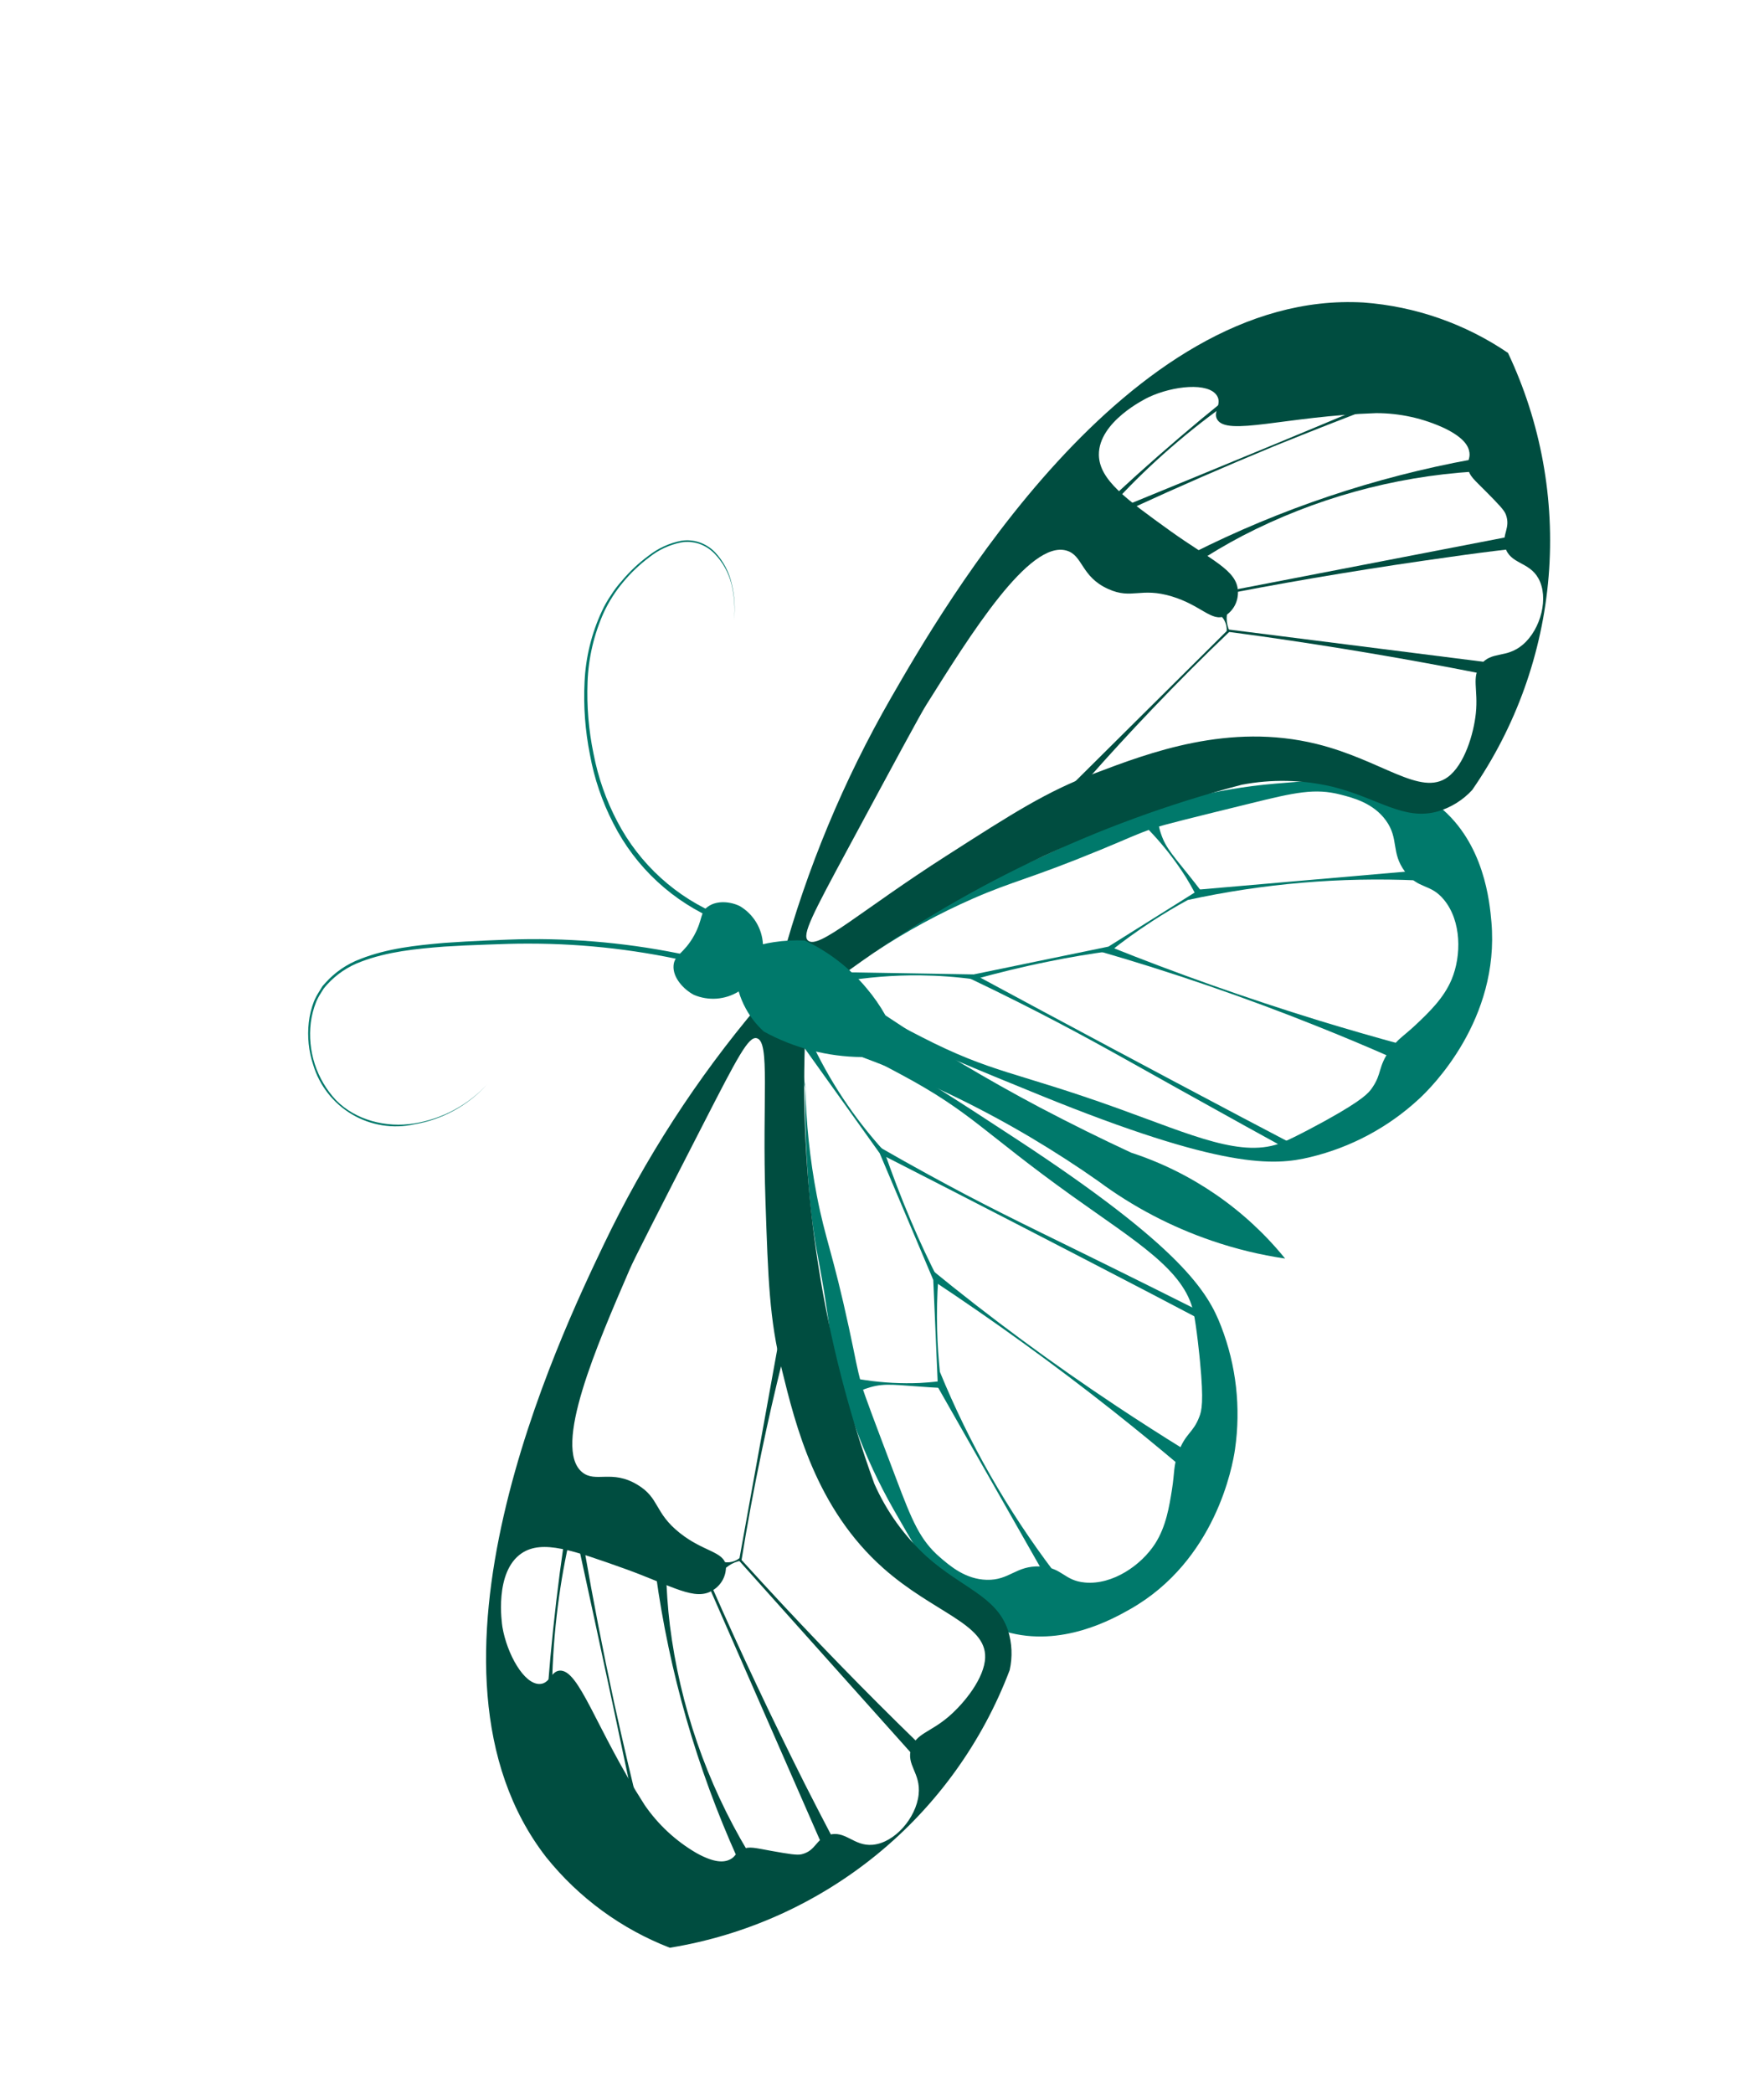 <svg width="59" height="70" viewBox="0 0 59 70" fill="none" xmlns="http://www.w3.org/2000/svg">
<path d="M34.004 38.1C39.537 41.725 40.406 43.224 40.843 44.36C41.349 45.666 41.508 47.081 41.307 48.468C41.227 49.034 40.653 52.194 37.807 53.812C37.234 54.137 35.508 55.114 33.635 54.568C31.939 54.073 31.108 52.615 29.888 50.483C28.887 48.724 28.181 46.812 27.801 44.825C27.77 44.667 27.719 44.191 27.609 43.49C27.428 42.322 27.34 42.045 27.226 41.266C27.076 40.279 27.031 39.532 26.989 38.843C26.944 38.103 26.916 37.25 26.933 36.304C26.959 37.54 27.088 38.77 27.32 39.984C27.607 41.464 27.852 41.895 28.398 44.424C28.633 45.503 28.639 45.673 28.823 46.337C28.906 46.633 29.261 47.57 29.973 49.45C30.506 50.859 30.767 51.502 31.441 52.084C31.77 52.368 32.292 52.818 33.003 52.835C33.766 52.855 33.98 52.357 34.781 52.388C35.535 52.417 35.578 52.865 36.293 52.926C37.219 53.008 38.172 52.345 38.635 51.626C39.003 51.052 39.11 50.374 39.2 49.806C39.29 49.239 39.244 49.028 39.41 48.58C39.65 47.924 39.905 47.932 40.113 47.383C40.191 47.185 40.268 46.889 40.136 45.533C40.132 45.47 40.018 44.322 39.917 43.882C39.614 42.476 38.018 41.541 35.857 39.996C32.877 37.862 32.5 37.2 30.138 35.936C28.564 35.09 27.428 34.498 26.921 34.925C26.95 34.882 26.985 34.842 27.026 34.809C27.863 34.101 30.114 35.552 34.004 38.1Z" fill="#00796B"/>
<path d="M26.921 34.93C26.751 35.187 26.803 35.588 26.944 36.409C26.713 35.627 26.633 35.177 26.921 34.93Z" fill="#00796B"/>
<path d="M35.255 52.568L34.932 52.657L31.37 46.394L31.215 42.806L29.423 38.57L26.856 34.978L27.097 34.759C27.725 36.125 28.56 37.386 29.572 38.498C29.832 39.243 30.125 40.025 30.474 40.842C30.764 41.531 31.073 42.182 31.38 42.786C31.344 43.304 31.329 43.87 31.345 44.473C31.357 44.971 31.391 45.44 31.435 45.877C32.413 48.263 33.697 50.512 35.255 52.568Z" fill="#00796B"/>
<path d="M39.635 48.493L39.47 49.021C38.754 48.416 38.013 47.81 37.248 47.203C35.209 45.591 33.201 44.151 31.249 42.857L31.122 42.434C33.121 44.07 35.202 45.605 37.355 47.033C38.124 47.543 38.884 48.029 39.635 48.493Z" fill="#00796B"/>
<path d="M40.126 44.117C39.581 43.831 39.038 43.546 38.492 43.26C35.5 41.702 32.515 40.162 29.535 38.64L29.328 38.314C30.592 39.041 31.624 39.596 32.289 39.947C34.105 40.9 35.153 41.372 38.708 43.142C39.307 43.442 39.791 43.683 40.086 43.831L40.126 44.117Z" fill="#00796B"/>
<path d="M31.403 46.413C31.346 46.411 31.241 46.404 31.112 46.397C29.974 46.325 29.62 46.246 29.11 46.394C28.995 46.426 28.883 46.466 28.774 46.515L28.667 46.115C28.736 46.125 28.838 46.142 28.962 46.159C29.557 46.246 30.159 46.277 30.76 46.252C30.93 46.243 31.164 46.227 31.444 46.191L31.403 46.413Z" fill="#00796B"/>
<path d="M34.779 36.624C40.907 39.119 42.633 38.985 43.817 38.7C45.182 38.374 46.439 37.701 47.467 36.747C47.888 36.359 50.165 34.095 49.883 30.834C49.825 30.18 49.652 28.203 48.138 26.974C46.767 25.86 45.095 26.003 42.646 26.208C40.629 26.383 38.654 26.887 36.8 27.702C36.653 27.766 36.23 27.996 35.59 28.303C34.525 28.817 34.248 28.902 33.541 29.25C32.643 29.685 32.003 30.072 31.411 30.429C30.775 30.812 30.057 31.273 29.287 31.823C30.319 31.143 31.407 30.551 32.538 30.054C33.921 29.45 34.415 29.407 36.809 28.421C37.832 28 37.976 27.908 38.626 27.685C38.918 27.584 39.892 27.343 41.843 26.864C43.307 26.503 43.986 26.351 44.847 26.577C45.269 26.685 45.935 26.861 46.352 27.436C46.801 28.052 46.513 28.511 46.993 29.152C47.444 29.756 47.839 29.535 48.295 30.09C48.887 30.807 48.883 31.965 48.552 32.756C48.29 33.383 47.791 33.857 47.374 34.253C46.957 34.649 46.758 34.73 46.483 35.122C46.08 35.69 46.229 35.897 45.895 36.38C45.777 36.555 45.577 36.786 44.384 37.449C44.331 37.479 43.32 38.037 42.9 38.204C41.57 38.755 39.893 37.97 37.394 37.069C33.945 35.828 33.184 35.896 30.803 34.67C29.214 33.853 28.08 33.256 28.144 32.596C28.125 32.645 28.112 32.697 28.108 32.749C27.999 33.841 30.471 34.871 34.779 36.624Z" fill="#00796B"/>
<path d="M28.148 32.596C28.263 32.309 28.623 32.125 29.378 31.776C28.604 32.03 28.188 32.218 28.148 32.596Z" fill="#00796B"/>
<path d="M47.409 29.444L47.3 29.126L40.118 29.749L37.074 31.658L32.566 32.588L28.15 32.514L28.107 32.837C28.992 32.683 29.89 32.611 30.789 32.62C31.392 32.627 31.994 32.671 32.591 32.753C33.353 32.543 34.164 32.34 35.034 32.165C35.766 32.012 36.478 31.898 37.151 31.805C37.557 31.482 38.014 31.15 38.52 30.82C38.937 30.548 39.343 30.309 39.727 30.099C42.249 29.549 44.831 29.329 47.409 29.444Z" fill="#00796B"/>
<path d="M46.535 35.362L46.876 34.929C45.971 34.682 45.052 34.417 44.117 34.132C41.633 33.367 39.306 32.535 37.132 31.663L36.711 31.798C39.194 32.514 41.64 33.354 44.039 34.315C44.897 34.657 45.729 35.006 46.535 35.362Z" fill="#00796B"/>
<path d="M43.211 38.247C42.666 37.961 42.123 37.675 41.578 37.389C38.595 35.813 35.632 34.231 32.688 32.642L32.302 32.657C33.618 33.283 34.661 33.817 35.327 34.167C37.143 35.12 38.127 35.712 41.604 37.633C42.189 37.958 42.663 38.218 42.952 38.376L43.211 38.247Z" fill="#00796B"/>
<path d="M40.151 29.768C40.117 29.721 40.053 29.637 39.973 29.537C39.269 28.64 39.002 28.393 38.834 27.892C38.795 27.779 38.765 27.663 38.744 27.545L38.36 27.689C38.408 27.738 38.48 27.813 38.564 27.905C38.972 28.346 39.339 28.824 39.661 29.332C39.75 29.477 39.87 29.679 39.998 29.931L40.151 29.768Z" fill="#00796B"/>
<path d="M20.195 41.62C18.72 44.708 13.392 55.846 18.274 62.119C19.361 63.471 20.785 64.513 22.403 65.14C24.946 64.726 27.335 63.649 29.331 62.02C31.326 60.39 32.857 58.264 33.77 55.856C33.87 55.414 33.85 54.953 33.713 54.522C33.325 53.378 32.176 53.113 31 52.062C30.25 51.379 29.651 50.547 29.242 49.619C27.533 44.895 26.745 39.887 26.922 34.866C26.405 34.45 25.884 34.038 25.361 33.632C23.305 36.064 21.569 38.748 20.195 41.62ZM25.602 40.161C25.691 42.799 25.735 44.124 26.145 45.783C26.613 47.689 27.292 50.448 29.546 52.448C31.227 53.938 32.983 54.302 32.95 55.432C32.931 56.112 32.263 56.953 31.726 57.413C31.104 57.943 30.648 57.971 30.481 58.463C30.292 59.033 30.805 59.285 30.725 60.016C30.641 60.804 29.919 61.631 29.19 61.696C28.548 61.756 28.267 61.183 27.701 61.375C27.277 61.52 27.287 61.897 26.813 62.013C26.663 62.051 26.383 62.004 25.813 61.903C25.243 61.801 25.062 61.739 24.83 61.847C24.597 61.955 24.615 62.086 24.422 62.185C24.229 62.283 23.916 62.319 23.291 61.971C22.603 61.57 22.012 61.022 21.561 60.366C19.927 57.82 19.37 55.803 18.708 55.873C18.422 55.905 18.39 56.303 18.061 56.318C17.524 56.344 16.954 55.302 16.804 54.413C16.787 54.297 16.524 52.569 17.45 51.945C18.145 51.482 19.173 51.85 20.906 52.468C22.48 53.034 23.247 53.567 23.844 53.183C23.985 53.097 24.1 52.975 24.177 52.829C24.254 52.683 24.289 52.519 24.28 52.354C24.202 51.878 23.534 51.904 22.735 51.267C21.878 50.585 22.066 50.103 21.323 49.657C20.465 49.135 19.919 49.604 19.473 49.237C18.468 48.417 19.965 44.993 21.068 42.436C21.216 42.093 21.983 40.595 23.518 37.6C24.681 35.33 25.034 34.658 25.308 34.721C25.769 34.828 25.485 36.732 25.602 40.161Z" fill="#004D40"/>
<path d="M24.799 52.194C24.644 52.217 24.497 52.276 24.369 52.366C24.312 52.405 24.259 52.45 24.211 52.5L24.203 52.239C24.266 52.251 24.33 52.254 24.394 52.248C24.518 52.235 24.636 52.187 24.734 52.11L26.042 44.874L26.16 45.546C25.918 46.515 25.688 47.521 25.471 48.562C25.21 49.811 24.986 51.022 24.799 52.194Z" fill="#004D40"/>
<path d="M30.666 58.25L30.527 58.687L24.716 52.191L24.765 52.13C25.017 52.407 25.271 52.685 25.527 52.964C27.23 54.815 28.944 56.576 30.666 58.25Z" fill="#004D40"/>
<path d="M27.847 61.462L27.469 61.644L23.782 53.224L23.819 53.088C24.767 55.245 25.801 57.437 26.92 59.666C27.227 60.271 27.536 60.87 27.847 61.462Z" fill="#004D40"/>
<path d="M25.021 61.936L24.662 62.138C23.304 59.123 22.386 55.928 21.936 52.652L22.279 52.569C22.291 53.141 22.331 53.739 22.406 54.361C22.743 57.04 23.633 59.619 25.021 61.936Z" fill="#004D40"/>
<path d="M21.428 60.732L21.264 60.709L21.346 60.719L21.264 60.717C21.251 60.493 19.91 54.263 19.389 51.882L19.549 51.846C19.834 53.495 20.164 55.195 20.541 56.946C20.829 58.248 21.125 59.509 21.428 60.732Z" fill="#004D40"/>
<path d="M18.462 56.711L18.3 56.746C18.333 56.32 18.368 55.89 18.406 55.457C18.526 54.155 18.673 52.897 18.85 51.682L19.008 51.678C18.85 52.392 18.716 53.184 18.618 54.045C18.517 54.93 18.465 55.82 18.462 56.711Z" fill="#004D40"/>
<path d="M29.805 23.332C31.512 20.366 37.665 9.661 45.605 10.117C47.335 10.245 49.002 10.826 50.437 11.802C51.538 14.129 52.007 16.705 51.797 19.272C51.587 21.838 50.705 24.304 49.239 26.422C48.932 26.755 48.541 27 48.108 27.131C46.949 27.471 46.075 26.675 44.541 26.305C43.553 26.075 42.527 26.054 41.531 26.245C36.667 27.517 32.092 29.709 28.054 32.701C27.417 32.512 26.783 32.318 26.151 32.117C26.989 29.045 28.218 26.093 29.805 23.332ZM31.672 28.609C33.896 27.184 35.013 26.469 36.613 25.864C38.448 25.168 41.107 24.161 44.034 24.88C46.216 25.417 47.512 26.656 48.424 25.988C48.974 25.586 49.288 24.56 49.362 23.856C49.446 23.044 49.21 22.653 49.52 22.236C49.883 21.757 50.382 22.036 50.939 21.555C51.54 21.039 51.812 19.976 51.452 19.339C51.137 18.776 50.505 18.87 50.342 18.296C50.221 17.865 50.537 17.66 50.364 17.204C50.31 17.058 50.113 16.855 49.705 16.443C49.298 16.032 49.144 15.918 49.101 15.665C49.058 15.413 49.176 15.353 49.148 15.138C49.12 14.923 48.972 14.646 48.33 14.329C47.61 13.991 46.823 13.816 46.026 13.817C43.001 13.917 41.023 14.604 40.705 14.019C40.569 13.766 40.879 13.514 40.704 13.235C40.421 12.778 39.239 12.9 38.422 13.282C38.316 13.333 36.743 14.098 36.754 15.213C36.768 16.048 37.654 16.685 39.147 17.76C40.506 18.734 41.381 19.063 41.404 19.772C41.413 19.937 41.377 20.101 41.301 20.247C41.224 20.393 41.109 20.515 40.968 20.601C40.532 20.807 40.174 20.243 39.195 19.947C38.147 19.629 37.857 20.057 37.068 19.699C36.151 19.289 36.227 18.573 35.672 18.414C34.425 18.053 32.454 21.229 30.973 23.587C30.774 23.904 29.976 25.385 28.38 28.347C27.169 30.593 26.816 31.265 27.023 31.454C27.373 31.773 28.78 30.459 31.672 28.609Z" fill="#004D40"/>
<path d="M41.13 21.119C41.062 20.978 41.027 20.824 41.028 20.668C41.029 20.595 41.038 20.523 41.054 20.453L40.834 20.594C40.88 20.639 40.919 20.69 40.95 20.746C41.01 20.856 41.037 20.98 41.029 21.105L35.812 26.284L36.427 26.01C37.088 25.261 37.786 24.501 38.521 23.731C39.402 22.807 40.271 21.936 41.13 21.119Z" fill="#004D40"/>
<path d="M49.449 22.509L49.731 22.147L41.081 21.052L41.059 21.128C41.429 21.177 41.803 21.228 42.178 21.28C44.668 21.634 47.092 22.044 49.449 22.509Z" fill="#004D40"/>
<path d="M50.496 18.367L50.437 17.955L41.407 19.701L41.316 19.807C43.63 19.365 46.023 18.971 48.495 18.627C49.166 18.53 49.833 18.443 50.496 18.367Z" fill="#004D40"/>
<path d="M49.282 15.772L49.245 15.362C45.99 15.956 42.837 17.014 39.882 18.503L40.009 18.832C40.487 18.518 41.002 18.211 41.557 17.92C43.956 16.677 46.586 15.945 49.282 15.772Z" fill="#004D40"/>
<path d="M46.251 13.499L46.139 13.377L46.194 13.439L46.146 13.372C45.95 13.498 40.06 15.922 37.802 16.844L37.864 16.996C39.384 16.295 40.972 15.602 42.629 14.917C43.864 14.417 45.071 13.944 46.251 13.499Z" fill="#004D40"/>
<path d="M41.257 13.339L41.193 13.186C40.861 13.455 40.527 13.728 40.191 14.005C39.187 14.842 38.234 15.678 37.333 16.513L37.42 16.645C37.918 16.11 38.495 15.55 39.149 14.98C39.821 14.395 40.525 13.847 41.257 13.339Z" fill="#004D40"/>
<path d="M29.616 33.958C31.28 35.068 32.999 36.094 34.767 37.031C35.82 37.584 36.842 38.09 37.835 38.55C39.857 39.21 41.644 40.44 42.983 42.091C42.15 41.968 41.329 41.769 40.532 41.495C39.172 41.031 37.891 40.359 36.736 39.503C36.039 39.011 35.283 38.523 34.465 38.035C32.671 36.973 30.785 36.075 28.829 35.352C27.682 35.343 26.555 35.05 25.549 34.5C25.305 34.278 25.1 34.017 24.943 33.728C24.844 33.547 24.765 33.356 24.707 33.158C24.485 33.296 24.232 33.378 23.972 33.398C23.711 33.417 23.449 33.374 23.209 33.272C22.868 33.093 22.497 32.696 22.528 32.293C22.552 31.928 22.879 31.901 23.221 31.277C23.513 30.741 23.408 30.506 23.68 30.32C23.982 30.101 24.447 30.154 24.747 30.305C24.97 30.437 25.157 30.623 25.292 30.845C25.427 31.067 25.504 31.319 25.518 31.579C25.632 31.552 25.75 31.529 25.878 31.509C26.222 31.457 26.571 31.438 26.918 31.453C27.714 31.828 28.419 32.372 28.982 33.047C29.222 33.33 29.434 33.635 29.616 33.958Z" fill="#00796B"/>
<path d="M24.048 30.803C22.517 30.172 21.263 29.014 20.514 27.538C20.139 26.812 19.875 26.034 19.73 25.23C19.571 24.431 19.511 23.616 19.552 22.802C19.589 21.985 19.785 21.183 20.13 20.442C20.215 20.256 20.316 20.079 20.431 19.911C20.54 19.738 20.663 19.576 20.8 19.424C21.062 19.111 21.36 18.83 21.689 18.588C22.013 18.333 22.393 18.16 22.798 18.083C23.001 18.054 23.208 18.073 23.402 18.14C23.595 18.209 23.77 18.32 23.913 18.467C24.193 18.764 24.387 19.132 24.475 19.531C24.569 19.926 24.595 20.334 24.551 20.737C24.59 20.334 24.561 19.927 24.465 19.534C24.367 19.145 24.168 18.789 23.887 18.503C23.745 18.36 23.573 18.252 23.383 18.186C23.192 18.124 22.99 18.108 22.792 18.139C22.397 18.216 22.026 18.388 21.711 18.641C21.389 18.883 21.096 19.162 20.839 19.473C20.583 19.779 20.367 20.116 20.198 20.477C19.866 21.212 19.681 22.005 19.652 22.811C19.621 23.615 19.688 24.421 19.852 25.209C20.004 25.999 20.271 26.762 20.646 27.473C21.392 28.905 22.625 30.024 24.123 30.628L24.048 30.803Z" fill="#00796B"/>
<path d="M23.318 32.223C21.476 31.781 19.589 31.558 17.695 31.558C17.223 31.555 16.75 31.574 16.276 31.591C15.803 31.607 15.329 31.628 14.857 31.658C13.916 31.731 12.962 31.826 12.085 32.159C11.646 32.319 11.251 32.584 10.937 32.931C10.899 32.977 10.858 33.018 10.824 33.066L10.731 33.214C10.667 33.311 10.613 33.414 10.569 33.522C10.483 33.74 10.425 33.968 10.395 34.2C10.338 34.668 10.384 35.142 10.529 35.59C10.675 36.038 10.917 36.449 11.238 36.793C11.903 37.471 12.924 37.721 13.849 37.573C14.793 37.422 15.657 36.958 16.303 36.254C15.663 36.967 14.8 37.442 13.855 37.602C13.145 37.758 12.401 37.639 11.774 37.269C11.148 36.9 10.684 36.308 10.475 35.611C10.324 35.155 10.274 34.671 10.328 34.193C10.355 33.954 10.413 33.719 10.499 33.494C10.546 33.383 10.602 33.276 10.667 33.174L10.762 33.02C10.789 32.967 10.838 32.927 10.876 32.88C11.197 32.518 11.602 32.24 12.055 32.071C12.952 31.718 13.912 31.616 14.857 31.534C15.331 31.5 15.805 31.474 16.279 31.453C16.754 31.435 17.229 31.411 17.704 31.408C19.611 31.393 21.513 31.602 23.371 32.032L23.318 32.223Z" fill="#00796B"/>
</svg>
